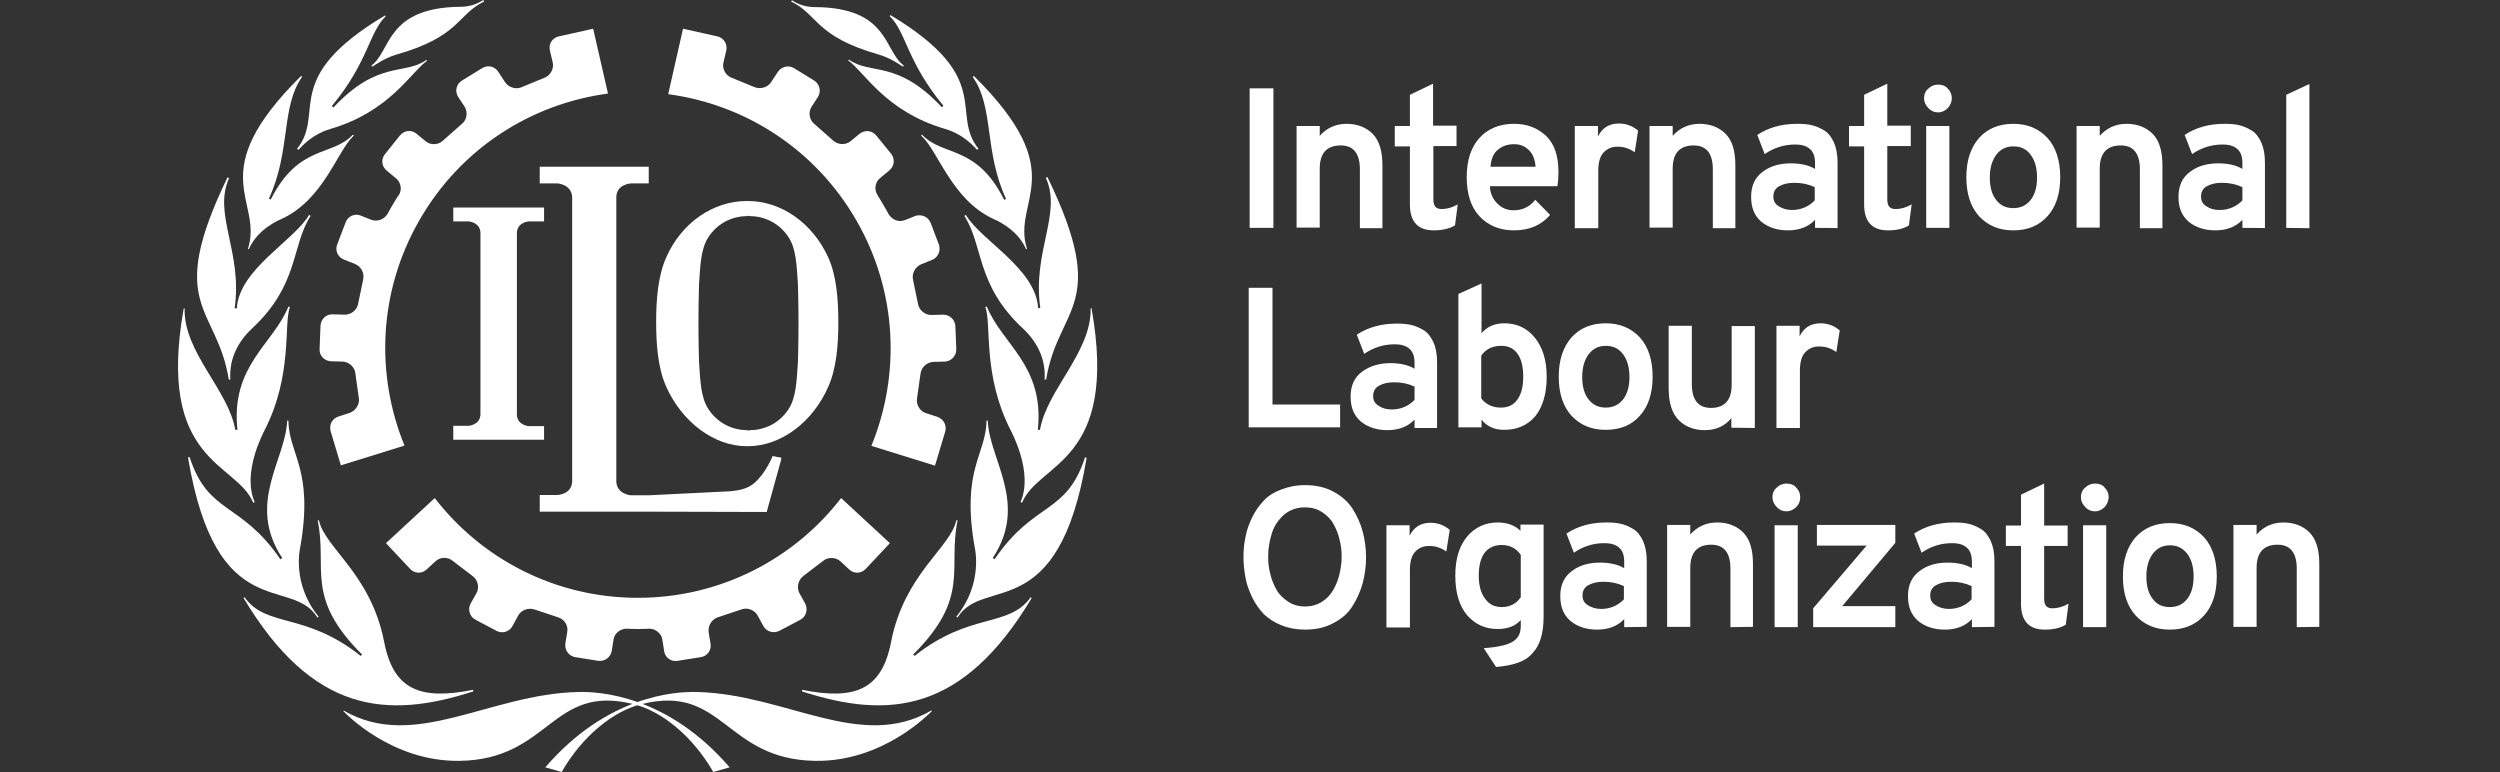 <svg width="421" height="130" viewBox="0 0 421 130" fill="none" xmlns="http://www.w3.org/2000/svg">
<rect x="0" y="0" width="421" height="130" fill="#333333" stroke="none"/>
<g clip-path="url(#clip0_378_57)">
<path d="M210.44 38.376V14.872H214.444V38.376H210.44ZM229.004 38.376V28.496C229.004 25.844 227.912 24.492 225.78 24.492C223.44 24.492 222.244 25.792 222.244 28.392V38.324H218.344V21.216H222.244V22.88C223.388 21.58 224.896 20.852 226.768 20.852C228.536 20.852 230.044 21.424 231.136 22.516C232.28 23.66 232.8 25.428 232.8 27.872V38.428H229.004V38.376ZM241.432 38.792C238.78 38.792 237.428 37.336 237.428 34.424V24.648H234.88V21.216H237.428V15.964L241.328 14.092V21.164H245.28V24.596H241.38V33.592C241.38 34.736 241.848 35.204 242.784 35.204C243.668 35.204 244.552 34.944 245.488 34.424L245.02 37.96C244.032 38.532 242.836 38.792 241.432 38.792ZM254.952 38.792C252.508 38.792 250.584 37.96 249.128 36.4C247.672 34.84 246.996 32.604 246.996 29.796C246.996 26.988 247.724 24.804 249.128 23.244C250.532 21.684 252.508 20.852 254.952 20.852C257.136 20.852 258.904 21.528 260.36 22.88C261.764 24.232 262.44 26.26 262.44 28.912C262.44 29.848 262.388 30.628 262.284 31.356H250.896C250.948 32.604 251.416 33.54 252.144 34.268C252.924 35.048 253.808 35.412 254.9 35.412C256.408 35.412 257.656 34.788 258.54 33.644L261.036 36.192C259.58 37.908 257.552 38.792 254.952 38.792ZM251 28.08H258.592C258.488 26.832 258.124 25.896 257.448 25.272C256.772 24.596 255.992 24.284 255.004 24.284C253.86 24.284 252.976 24.596 252.248 25.22C251.52 25.792 251.104 26.728 251 28.08ZM265.196 38.376V21.216H269.096V22.984C269.824 21.528 270.968 20.8 272.632 20.8C273.88 20.8 274.92 21.216 275.856 21.996L275.284 25.636C274.4 25.012 273.464 24.7 272.372 24.7C271.436 24.7 270.708 25.012 270.084 25.636C269.46 26.26 269.148 27.3 269.148 28.808V38.428H265.196V38.376ZM288.44 38.376V28.496C288.44 25.844 287.348 24.492 285.216 24.492C282.876 24.492 281.68 25.792 281.68 28.392V38.324H277.78V21.216H281.68V22.88C282.824 21.58 284.332 20.852 286.204 20.852C287.972 20.852 289.48 21.424 290.572 22.516C291.716 23.66 292.236 25.428 292.236 27.872V38.428H288.44V38.376ZM305.652 38.376V37.024C304.508 38.22 303 38.792 301.076 38.792C299.256 38.792 297.748 38.272 296.604 37.336C295.408 36.296 294.888 34.944 294.888 33.124C294.888 31.252 295.564 29.848 296.864 28.912C298.164 27.924 299.776 27.508 301.596 27.508C303.208 27.508 304.612 27.82 305.652 28.444V27.508C305.652 26.364 305.392 25.636 304.82 25.116C304.248 24.596 303.468 24.336 302.272 24.336C300.4 24.336 298.684 24.908 297.176 25.948L295.928 22.724C297.8 21.476 300.036 20.852 302.636 20.852C303.572 20.852 304.3 20.904 305.028 21.06C305.704 21.216 306.38 21.476 307.16 21.944C307.888 22.36 308.408 23.088 308.824 23.972C309.24 24.908 309.448 26 309.448 27.404V38.428C309.552 38.376 305.652 38.376 305.652 38.376ZM301.804 35.36C303.26 35.36 304.612 34.788 305.6 33.748V31.512C304.612 31.044 303.468 30.784 302.168 30.784C301.076 30.784 300.296 30.992 299.62 31.356C298.944 31.72 298.632 32.344 298.632 33.072C298.632 33.8 298.892 34.32 299.464 34.684C300.088 35.1 300.816 35.36 301.804 35.36ZM317.924 38.792C315.272 38.792 313.92 37.336 313.92 34.424V24.648H311.372V21.216H313.92V15.964L317.82 14.092V21.164H321.772V24.596H317.82V33.592C317.82 34.736 318.288 35.204 319.224 35.204C320.108 35.204 320.992 34.944 321.928 34.424L321.46 37.96C320.524 38.532 319.38 38.792 317.924 38.792ZM328.012 18.2C327.544 18.668 326.972 18.928 326.4 18.928C325.724 18.928 325.152 18.668 324.736 18.2C324.268 17.732 324.008 17.16 324.008 16.536C324.008 15.86 324.268 15.288 324.736 14.924C325.204 14.456 325.776 14.248 326.4 14.248C327.024 14.248 327.648 14.456 328.012 14.924C328.48 15.392 328.688 15.964 328.688 16.536C328.688 17.16 328.428 17.732 328.012 18.2ZM324.372 38.376V21.216H328.272V38.376H324.372ZM339.036 38.792C336.592 38.792 334.72 37.96 333.264 36.4C331.86 34.84 331.132 32.656 331.132 29.848C331.132 27.04 331.86 24.856 333.264 23.244C334.668 21.684 336.592 20.852 339.036 20.852C341.48 20.852 343.352 21.684 344.808 23.244C346.212 24.804 346.94 27.04 346.94 29.848C346.94 32.656 346.212 34.84 344.808 36.4C343.352 38.012 341.48 38.792 339.036 38.792ZM339.036 35.048C340.284 35.048 341.22 34.58 341.948 33.696C342.676 32.76 343.04 31.512 343.04 29.9C343.04 28.288 342.676 26.988 341.948 26.052C341.22 25.064 340.284 24.648 339.036 24.648C337.84 24.648 336.904 25.116 336.176 26.052C335.448 27.04 335.084 28.288 335.084 29.9C335.084 31.512 335.448 32.812 336.176 33.696C336.852 34.58 337.788 35.048 339.036 35.048ZM360.356 38.376V28.496C360.356 25.844 359.264 24.492 357.132 24.492C354.792 24.492 353.596 25.792 353.596 28.392V38.324H349.696V21.216H353.596V22.88C354.74 21.58 356.248 20.852 358.12 20.852C359.888 20.852 361.396 21.424 362.488 22.516C363.632 23.66 364.152 25.428 364.152 27.872V38.428H360.356V38.376ZM377.62 38.376V37.024C376.476 38.22 374.968 38.792 373.044 38.792C371.224 38.792 369.716 38.272 368.572 37.336C367.376 36.296 366.856 34.944 366.856 33.124C366.856 31.252 367.532 29.848 368.832 28.912C370.132 27.924 371.744 27.508 373.564 27.508C375.176 27.508 376.58 27.82 377.62 28.444V27.508C377.62 26.364 377.36 25.636 376.788 25.116C376.216 24.596 375.436 24.336 374.24 24.336C372.368 24.336 370.652 24.908 369.144 25.948L367.896 22.724C369.768 21.476 372.004 20.852 374.604 20.852C375.54 20.852 376.268 20.904 376.996 21.06C377.672 21.216 378.348 21.476 379.128 21.944C379.856 22.36 380.376 23.088 380.792 23.972C381.208 24.908 381.416 26 381.416 27.404V38.428C381.52 38.376 377.62 38.376 377.62 38.376ZM373.824 35.36C375.28 35.36 376.632 34.788 377.62 33.748V31.512C376.632 31.044 375.488 30.784 374.188 30.784C373.096 30.784 372.316 30.992 371.64 31.356C370.964 31.72 370.652 32.344 370.652 33.072C370.652 33.8 370.912 34.32 371.484 34.684C372.056 35.1 372.784 35.36 373.824 35.36ZM385.004 38.376V15.964L388.904 14.144V38.428L385.004 38.376ZM210.284 72.02V48.464H214.288V68.12H225.676V71.968H210.284V72.02ZM238.208 72.02V70.668C237.064 71.864 235.556 72.436 233.632 72.436C231.812 72.436 230.304 71.916 229.16 70.98C227.964 69.94 227.444 68.588 227.444 66.768C227.444 64.896 228.12 63.492 229.42 62.556C230.72 61.62 232.332 61.152 234.152 61.152C235.764 61.152 237.168 61.464 238.208 62.088V61.152C238.208 60.008 237.948 59.28 237.376 58.76C236.804 58.24 236.024 57.98 234.828 57.98C232.956 57.98 231.24 58.552 229.732 59.592L228.484 56.368C230.356 55.12 232.592 54.496 235.192 54.496C236.128 54.496 236.856 54.548 237.584 54.704C238.26 54.86 238.936 55.12 239.716 55.588C240.444 56.004 240.964 56.732 241.38 57.616C241.796 58.5 242.004 59.644 242.004 61.048V72.072H238.208V72.02ZM234.412 68.952C235.868 68.952 237.22 68.38 238.208 67.34V65.104C237.22 64.636 236.076 64.376 234.776 64.376C233.684 64.376 232.904 64.584 232.228 64.948C231.552 65.312 231.24 65.936 231.24 66.664C231.24 67.392 231.5 67.912 232.072 68.276C232.644 68.692 233.372 68.952 234.412 68.952ZM253.288 72.384C251.676 72.384 250.376 71.812 249.492 70.668V71.968H245.592V49.504L249.492 47.736V56.108C250.48 54.964 251.728 54.444 253.34 54.444C255.472 54.444 257.188 55.276 258.488 56.888C259.788 58.5 260.464 60.684 260.464 63.44C260.464 66.3 259.788 68.536 258.54 70.096C257.24 71.604 255.524 72.384 253.288 72.384ZM252.768 68.64C254.016 68.64 254.9 68.172 255.524 67.288C256.2 66.352 256.512 65.104 256.512 63.44C256.512 61.776 256.2 60.424 255.524 59.54C254.848 58.604 253.964 58.24 252.768 58.24C251.312 58.24 250.168 58.812 249.44 59.904V67.08C250.168 68.068 251.312 68.64 252.768 68.64ZM270.396 72.384C267.952 72.384 266.08 71.552 264.624 69.992C263.22 68.432 262.492 66.248 262.492 63.44C262.492 60.632 263.22 58.448 264.624 56.836C266.028 55.276 267.952 54.444 270.396 54.444C272.84 54.444 274.712 55.276 276.168 56.836C277.572 58.396 278.3 60.632 278.3 63.44C278.3 66.248 277.572 68.432 276.168 69.992C274.764 71.604 272.84 72.384 270.396 72.384ZM270.396 68.64C271.644 68.64 272.58 68.172 273.308 67.288C274.036 66.352 274.4 65.104 274.4 63.492C274.4 61.88 274.036 60.58 273.308 59.644C272.58 58.656 271.644 58.24 270.396 58.24C269.2 58.24 268.264 58.708 267.536 59.644C266.808 60.632 266.444 61.88 266.444 63.492C266.444 65.104 266.808 66.404 267.536 67.288C268.264 68.172 269.148 68.64 270.396 68.64ZM291.56 72.02V70.408C290.468 71.76 288.96 72.436 287.088 72.436C285.32 72.436 283.812 71.864 282.72 70.772C281.576 69.628 281.004 67.86 281.004 65.416V54.86H284.904V64.688C284.904 67.34 285.996 68.692 288.128 68.692C290.416 68.692 291.612 67.392 291.612 64.792V54.912H295.512V72.072L291.56 72.02ZM299.152 72.02V54.86H303.052V56.628C303.78 55.172 304.924 54.444 306.588 54.444C307.836 54.444 308.876 54.86 309.812 55.64L309.24 59.28C308.356 58.656 307.42 58.344 306.328 58.344C305.392 58.344 304.664 58.656 304.04 59.28C303.416 59.904 303.104 60.944 303.104 62.452V72.072H299.152V72.02ZM219.748 106.028C218.292 106.028 216.94 105.768 215.796 105.3C214.6 104.832 213.612 104.156 212.832 103.428C212.052 102.596 211.428 101.712 210.908 100.672C210.388 99.58 209.972 98.54 209.764 97.396C209.556 96.252 209.4 95.108 209.4 93.86C209.4 92.612 209.504 91.468 209.764 90.324C209.972 89.18 210.388 88.088 210.908 87.048C211.428 85.956 212.104 85.072 212.832 84.292C213.612 83.46 214.548 82.888 215.796 82.42C217.044 81.952 218.292 81.692 219.748 81.692C221.568 81.692 223.18 82.056 224.532 82.784C225.884 83.512 226.976 84.448 227.756 85.644C228.536 86.892 229.108 88.14 229.472 89.492C229.836 90.844 230.044 92.352 230.044 93.86C230.044 95.368 229.836 96.876 229.472 98.228C229.108 99.58 228.484 100.932 227.756 102.076C226.976 103.324 225.936 104.208 224.532 104.936C223.18 105.664 221.62 106.028 219.748 106.028ZM219.748 102.128C220.84 102.128 221.776 101.868 222.608 101.348C223.44 100.828 224.064 100.152 224.532 99.32C225 98.488 225.364 97.604 225.572 96.668C225.78 95.732 225.936 94.796 225.936 93.808C225.936 92.768 225.832 91.832 225.572 90.844C225.364 89.908 225 89.024 224.532 88.192C224.064 87.36 223.388 86.736 222.608 86.216C221.776 85.696 220.84 85.436 219.748 85.436C218.344 85.436 217.096 85.904 216.108 86.788C215.12 87.724 214.496 88.712 214.132 89.96C213.768 91.156 213.56 92.404 213.56 93.756C213.56 94.796 213.664 95.732 213.924 96.668C214.132 97.604 214.496 98.488 214.964 99.32C215.432 100.152 216.108 100.776 216.888 101.296C217.72 101.868 218.708 102.128 219.748 102.128ZM233.476 105.612V88.452H237.376V90.22C238.104 88.764 239.248 88.036 240.912 88.036C242.16 88.036 243.2 88.452 244.136 89.232L243.564 92.872C242.68 92.248 241.744 91.936 240.652 91.936C239.716 91.936 238.988 92.248 238.364 92.872C237.74 93.496 237.428 94.536 237.428 96.044V105.664H233.476V105.612ZM251.936 112.32L249.856 109.148C252.196 108.992 253.808 108.628 254.744 108.056C255.68 107.484 256.096 106.652 256.096 105.404V104.416C255.16 105.456 253.86 105.924 252.196 105.924C250.116 105.924 248.4 105.144 247.048 103.584C245.748 102.024 245.072 99.84 245.072 96.928C245.072 94.12 245.748 91.936 247.048 90.376C248.348 88.816 250.116 87.984 252.196 87.984C253.808 87.984 255.108 88.452 256.044 89.388V88.348H259.944V103.792C259.944 106.652 259.32 108.68 258.124 109.928C256.98 111.384 254.9 112.06 251.936 112.32ZM252.872 102.232C254.276 102.232 255.368 101.66 256.096 100.568V93.444C255.316 92.3 254.224 91.78 252.872 91.78C251.624 91.78 250.688 92.248 250.012 93.08C249.336 94.016 249.024 95.264 249.024 96.98C249.024 98.592 249.388 99.892 250.064 100.776C250.74 101.764 251.676 102.232 252.872 102.232ZM273.516 105.612V104.26C272.372 105.456 270.864 106.028 268.94 106.028C267.12 106.028 265.612 105.508 264.468 104.572C263.272 103.532 262.752 102.18 262.752 100.36C262.752 98.488 263.428 97.084 264.728 96.148C266.028 95.16 267.64 94.744 269.46 94.744C271.072 94.744 272.476 95.056 273.516 95.68V94.64C273.516 93.496 273.256 92.768 272.684 92.248C272.112 91.728 271.332 91.468 270.136 91.468C268.264 91.468 266.548 92.04 265.04 93.08L263.792 89.856C265.664 88.608 267.9 87.984 270.5 87.984C271.436 87.984 272.164 88.036 272.892 88.192C273.568 88.348 274.244 88.608 275.024 89.076C275.752 89.492 276.272 90.22 276.688 91.104C277.104 92.04 277.312 93.132 277.312 94.536V105.56L273.516 105.612ZM269.668 102.544C271.124 102.544 272.476 101.972 273.464 100.932V98.696C272.476 98.228 271.332 97.968 270.032 97.968C268.94 97.968 268.16 98.176 267.484 98.54C266.808 98.904 266.496 99.528 266.496 100.256C266.496 100.984 266.756 101.504 267.328 101.868C267.952 102.284 268.68 102.544 269.668 102.544ZM291.404 105.612V95.732C291.404 93.08 290.312 91.728 288.18 91.728C285.84 91.728 284.644 93.028 284.644 95.628V105.56H280.744V88.4H284.644V90.012C285.788 88.712 287.296 87.984 289.168 87.984C290.936 87.984 292.444 88.556 293.536 89.648C294.68 90.792 295.2 92.56 295.2 95.004V105.56L291.404 105.612ZM302.48 85.384C302.012 85.852 301.44 86.112 300.868 86.112C300.192 86.112 299.62 85.852 299.204 85.384C298.736 84.916 298.476 84.344 298.476 83.72C298.476 83.096 298.736 82.472 299.204 82.108C299.672 81.64 300.244 81.432 300.868 81.432C301.492 81.432 302.116 81.64 302.48 82.108C302.948 82.576 303.156 83.148 303.156 83.72C303.156 84.396 302.948 84.916 302.48 85.384ZM298.84 105.612V88.452H302.74V105.612H298.84ZM305.34 105.612V102.44L314.336 91.884H305.964V88.4H319.172V91.416L310.228 102.076H319.172V105.612H305.34ZM332.068 105.612V104.26C330.924 105.456 329.416 106.028 327.492 106.028C325.672 106.028 324.164 105.508 323.02 104.572C321.824 103.532 321.304 102.18 321.304 100.36C321.304 98.488 321.98 97.084 323.28 96.148C324.58 95.16 326.192 94.744 328.012 94.744C329.624 94.744 331.028 95.056 332.068 95.68V94.64C332.068 93.496 331.808 92.768 331.236 92.248C330.664 91.728 329.884 91.468 328.688 91.468C326.816 91.468 325.1 92.04 323.592 93.08L322.344 89.856C324.216 88.608 326.452 87.984 329.052 87.984C329.988 87.984 330.716 88.036 331.444 88.192C332.12 88.348 332.796 88.608 333.576 89.076C334.304 89.492 334.824 90.22 335.24 91.104C335.656 92.04 335.864 93.132 335.864 94.536V105.56L332.068 105.612ZM328.22 102.544C329.676 102.544 331.028 101.972 332.016 100.932V98.696C331.028 98.228 329.884 97.968 328.584 97.968C327.492 97.968 326.712 98.176 326.036 98.54C325.36 98.904 325.048 99.528 325.048 100.256C325.048 100.984 325.308 101.504 325.88 101.868C326.504 102.284 327.232 102.544 328.22 102.544ZM344.34 106.028C341.688 106.028 340.336 104.572 340.336 101.66V91.936H337.788V88.504H340.336V83.304L344.236 81.432V88.504H348.188V91.936H344.236V100.828C344.236 101.972 344.704 102.44 345.64 102.44C346.524 102.44 347.408 102.18 348.344 101.66L347.876 105.196C346.992 105.768 345.744 106.028 344.34 106.028ZM354.428 85.384C353.96 85.852 353.388 86.112 352.816 86.112C352.14 86.112 351.568 85.852 351.152 85.384C350.684 84.916 350.424 84.344 350.424 83.72C350.424 83.096 350.684 82.472 351.152 82.108C351.62 81.64 352.192 81.432 352.816 81.432C353.492 81.432 354.064 81.64 354.428 82.108C354.896 82.576 355.104 83.148 355.104 83.72C355.052 84.396 354.844 84.916 354.428 85.384ZM350.788 105.612V88.452H354.688V105.612H350.788ZM365.4 106.028C362.956 106.028 361.084 105.196 359.628 103.636C358.224 102.076 357.496 99.892 357.496 97.084C357.496 94.276 358.224 92.092 359.628 90.48C361.032 88.92 362.956 88.088 365.4 88.088C367.844 88.088 369.716 88.92 371.172 90.48C372.576 92.04 373.304 94.276 373.304 97.084C373.304 99.892 372.576 102.076 371.172 103.636C369.768 105.196 367.844 106.028 365.4 106.028ZM365.4 102.232C366.648 102.232 367.584 101.764 368.312 100.88C369.04 99.944 369.404 98.696 369.404 97.084C369.404 95.472 369.04 94.172 368.312 93.236C367.584 92.3 366.648 91.832 365.4 91.832C364.204 91.832 363.268 92.3 362.54 93.236C361.812 94.224 361.448 95.472 361.448 97.084C361.448 98.696 361.812 99.996 362.54 100.88C363.216 101.816 364.204 102.232 365.4 102.232ZM386.772 105.612V95.732C386.772 93.08 385.68 91.728 383.548 91.728C381.208 91.728 380.012 93.028 380.012 95.628V105.56H376.112V88.4H380.012V90.012C381.156 88.712 382.664 87.984 384.536 87.984C386.304 87.984 387.812 88.556 388.904 89.648C390.048 90.792 390.568 92.56 390.568 95.004V105.56L386.772 105.612ZM66.192 34.372C65.516 35.516 65.308 35.932 65.308 35.932C64.788 36.92 63.592 37.388 62.552 37.024L60.732 36.296C59.692 35.88 58.548 36.452 58.184 37.492L56.78 41.184C56.364 42.224 56.936 43.368 57.976 43.732L59.796 44.46C60.836 44.876 61.408 46.02 61.148 47.112L60.316 51.116C60.16 52.208 59.068 53.04 58.028 52.988L56 52.936C54.908 52.884 54.024 53.768 53.972 54.86L53.816 58.812C53.764 59.904 54.648 60.788 55.74 60.84L57.716 60.892C58.808 60.944 59.796 61.88 59.848 62.92L60.42 66.976C60.628 68.068 59.9 69.16 58.912 69.524L56.988 70.148C55.948 70.46 55.376 71.552 55.688 72.644L57.404 78.364L68.116 75.036C63.228 63.076 63.696 49.088 70.664 37.024C77.632 24.908 89.54 17.472 102.384 15.756L99.888 4.836L94.064 6.136C92.972 6.396 92.348 7.436 92.608 8.528L93.076 10.504C93.336 11.596 92.66 12.74 91.672 13.104L87.876 14.664C86.888 15.132 85.588 14.716 85.016 13.78L83.924 12.116C83.352 11.18 82.156 10.868 81.168 11.492L77.788 13.572C76.852 14.144 76.54 15.34 77.164 16.328L78.256 17.992C78.828 18.928 78.62 20.228 77.736 20.904L74.616 23.66C73.836 24.44 72.484 24.492 71.652 23.764L70.144 22.516C69.26 21.788 68.064 21.944 67.336 22.828L64.84 25.948C64.112 26.832 64.268 28.028 65.152 28.756L66.66 30.004C67.544 30.732 67.752 31.98 67.128 32.916C67.128 32.864 66.816 33.28 66.192 34.372ZM107.428 105.924C108.676 105.924 109.248 105.872 109.248 105.872C110.34 105.82 111.38 106.652 111.536 107.692L111.848 109.668C112.004 110.76 113.044 111.488 114.136 111.28L118.036 110.656C119.128 110.5 119.856 109.46 119.648 108.368L119.336 106.444C119.18 105.352 119.908 104.26 120.896 103.948L124.796 102.648C125.836 102.232 127.084 102.7 127.604 103.688L128.54 105.404C129.06 106.392 130.256 106.704 131.244 106.236L134.78 104.364C135.768 103.844 136.08 102.648 135.612 101.66L134.624 99.892C134.104 98.904 134.416 97.656 135.3 96.98L138.576 94.484C139.408 93.756 140.76 93.808 141.54 94.536L142.996 95.888C143.828 96.668 145.024 96.616 145.804 95.784L149.86 91.468L141.644 83.876C133.74 94.12 121.312 100.672 107.428 100.672C93.492 100.672 81.116 94.12 73.212 83.876L64.996 91.468L69.052 95.784C69.832 96.616 71.028 96.668 71.86 95.888L73.316 94.536C74.148 93.756 75.448 93.756 76.28 94.484L79.556 96.98C80.44 97.604 80.804 98.904 80.232 99.892L79.244 101.66C78.724 102.648 79.088 103.844 80.076 104.364L83.612 106.236C84.6 106.756 85.796 106.392 86.316 105.404L87.252 103.688C87.772 102.7 89.02 102.284 90.06 102.648L93.96 103.948C95.052 104.26 95.728 105.352 95.52 106.444L95.208 108.368C95.052 109.46 95.78 110.448 96.82 110.656L100.72 111.28C101.812 111.436 102.8 110.708 103.008 109.668L103.32 107.692C103.476 106.6 104.568 105.82 105.608 105.872C105.608 105.872 106.18 105.924 107.428 105.924ZM148.716 34.424C148.04 33.28 147.78 32.864 147.78 32.864C147.156 31.928 147.364 30.628 148.248 29.952L149.756 28.704C150.64 27.976 150.744 26.78 150.068 25.896L147.572 22.828C146.844 21.944 145.648 21.84 144.764 22.516L143.256 23.764C142.372 24.492 141.072 24.388 140.292 23.66L137.172 20.904C136.288 20.228 136.08 18.928 136.652 17.992L137.744 16.328C138.316 15.392 138.056 14.196 137.12 13.572L133.74 11.492C132.804 10.92 131.608 11.18 130.984 12.116L129.892 13.78C129.32 14.716 128.072 15.08 127.032 14.664L123.236 13.104C122.196 12.74 121.572 11.596 121.832 10.504L122.3 8.528C122.56 7.436 121.884 6.396 120.844 6.136L115.02 4.836L112.524 15.86C125.368 17.576 137.224 25.012 144.192 37.076C151.16 49.14 151.628 63.128 146.74 75.088L157.452 78.416L159.168 72.696C159.48 71.656 158.908 70.564 157.868 70.2L155.944 69.576C154.904 69.264 154.228 68.12 154.436 67.028L155.008 62.972C155.112 61.88 156.1 60.996 157.14 60.944L159.116 60.892C160.208 60.84 161.04 59.904 161.04 58.864L160.884 54.912C160.832 53.82 159.896 52.988 158.856 52.988L156.88 53.04C155.788 53.092 154.748 52.208 154.592 51.168L153.76 47.164C153.5 46.072 154.124 44.928 155.112 44.512L156.932 43.784C157.972 43.368 158.44 42.276 158.128 41.236L156.724 37.544C156.308 36.504 155.216 36.036 154.176 36.348L152.356 37.076C151.316 37.492 150.12 36.972 149.6 35.984C149.6 35.984 149.392 35.568 148.716 34.424ZM62.552 11.024L62.708 11.232C63.176 10.92 64.788 9.776 66.712 9.204C77.528 6.136 76.956 2.444 81.532 0.26L81.376 0C80.908 0.312 79.556 1.144 77.58 1.144C64.944 1.248 65.88 8.632 62.552 11.024Z" fill="white"/>
<path d="M50.02 25.064L50.279 25.22C52.828 22.36 55.324 21.84 55.739 21.684C65.724 18.72 69.207 12.116 71.912 10.244L71.808 10.088C68.115 12.74 63.696 10.036 56.156 18.096C56.103 18.148 55.895 17.836 55.895 17.836C62.032 10.452 62.136 5.46 64.944 2.756L64.84 2.6C47.056 13.208 54.907 18.98 50.02 25.064Z" fill="white"/>
<path d="M50.696 12.792C33.952 29.38 44.404 33.644 41.752 41.912L41.908 41.964C43.416 38.428 47.316 36.92 47.42 36.868C54.544 33.592 56.78 25.376 59.588 22.828L59.432 22.672C55.948 26.416 50.28 24.284 45.6 33.592C45.6 33.644 45.288 33.436 45.288 33.436C49.032 25.324 47.264 17.992 50.904 12.896C50.8 12.896 50.748 12.844 50.696 12.792Z" fill="white"/>
<path d="M38.529 63.908H38.788C38.736 62.92 38.477 59.02 42.428 55.328C50.385 47.944 49.032 41.444 52.309 36.348L52.048 36.192C49.501 40.56 40.245 45.344 39.88 51.948L39.517 51.896C40.868 42.38 35.825 36.036 38.581 30.004C38.477 29.952 38.373 29.9 38.321 29.848C27.712 51.74 36.501 51.428 38.529 63.908Z" fill="white"/>
<path d="M42.636 84.656L42.896 84.552C40.712 79.612 44.352 72.904 44.508 72.54C49.344 63.18 47.732 54.652 48.824 51.688L48.564 51.636C45.964 58.032 38.84 61.568 39.984 72.384H39.62C38.476 65.676 30.884 59.28 31.092 51.948H30.936C26.308 78 39.828 77.792 42.636 84.656Z" fill="white"/>
<path d="M53.452 104L53.66 103.844C49.136 98.332 50.488 92.404 50.592 91.988C52.828 78.988 48.668 76.648 48.564 70.824H48.356C48.148 77.376 41.44 84.76 47.524 93.964L47.212 94.172C40.452 84.344 35.096 86.736 31.924 76.96C31.82 76.96 31.716 77.012 31.664 77.064C36.448 105.56 49.136 96.876 53.452 104Z" fill="white"/>
<path d="M79.712 116.428L79.66 116.168C70.82 117.936 66.244 116.22 64.684 108.056C62.448 96.616 54.648 92.196 53.712 87.62C53.556 87.62 53.504 87.62 53.504 87.672C55.168 95.784 51.268 100.568 60.992 110.24L60.732 110.448C51.372 103.012 44.872 105.768 41.18 100.568C41.128 100.62 41.024 100.672 41.024 100.724C52.62 120.068 65.1 121.16 79.712 116.428Z" fill="white"/>
<path d="M57.82 119.756L57.872 119.652C69.78 126.568 82.26 116.896 97.34 116.532C101.084 116.428 112.472 117.156 122.872 129.22L120.116 130C116.684 124.02 111.432 119.704 106.596 118.56C92.868 115.128 92.608 127.92 77.372 128.128C65.984 128.284 58.236 120.172 57.82 119.756Z" fill="white"/>
<path d="M152.2 11.024L152.044 11.232C151.576 10.92 149.964 9.776 148.04 9.204C137.224 6.136 137.796 2.444 133.22 0.26L133.376 0.052C133.844 0.364 135.196 1.196 137.172 1.196C149.808 1.248 148.82 8.632 152.2 11.024Z" fill="white"/>
<path d="M164.784 25.064L164.524 25.22C161.976 22.36 159.48 21.84 159.064 21.684C149.028 18.72 145.544 12.064 142.84 10.192L142.944 10.036C146.636 12.688 151.056 9.984 158.596 18.044C158.648 18.096 158.856 17.784 158.856 17.784C152.72 10.4 152.616 5.408 149.808 2.704L149.964 2.548C167.696 13.208 159.896 18.98 164.784 25.064Z" fill="white"/>
<path d="M164.004 12.792C180.748 29.38 170.296 33.644 172.948 41.912L172.792 41.964C171.284 38.428 167.384 36.92 167.28 36.868C160.208 33.592 157.972 25.324 155.112 22.828L155.268 22.672C158.752 26.416 164.42 24.284 169.1 33.644C169.1 33.696 169.412 33.488 169.412 33.488C165.668 25.376 167.436 18.044 163.796 12.948C163.9 12.896 163.952 12.844 164.004 12.792Z" fill="white"/>
<path d="M176.172 63.908H175.912C175.964 62.92 176.224 59.02 172.272 55.328C164.316 47.944 165.668 41.444 162.392 36.348L162.652 36.192C165.2 40.508 174.456 45.24 174.82 51.896L175.184 51.844C173.832 42.328 178.876 35.984 176.12 29.952C176.224 29.9 176.328 29.848 176.38 29.796C187.04 51.74 178.2 51.428 176.172 63.908Z" fill="white"/>
<path d="M172.116 84.656L171.856 84.552C174.04 79.612 170.4 72.904 170.244 72.54C165.408 63.18 167.02 54.652 165.928 51.688L166.188 51.636C168.788 58.032 175.912 61.568 174.768 72.384H175.132C176.276 65.676 183.868 59.228 183.66 51.896H183.816C188.444 78 174.924 77.792 172.116 84.656Z" fill="white"/>
<path d="M161.248 104L161.04 103.844C165.564 98.332 164.212 92.404 164.108 91.988C161.872 78.988 166.032 76.648 166.136 70.824H166.344C166.552 77.376 173.26 84.76 167.176 93.964L167.488 94.172C174.196 84.344 179.552 86.736 182.724 77.012C182.828 77.012 182.932 77.064 182.984 77.116C178.252 105.56 165.616 96.876 161.248 104Z" fill="white"/>
<path d="M135.04 116.428L135.092 116.168C143.932 117.936 148.508 116.22 150.068 108.056C152.304 96.616 160.104 92.196 161.04 87.62C161.196 87.62 161.248 87.62 161.248 87.672C159.584 95.784 163.484 100.568 153.76 110.24L154.02 110.448C163.38 103.012 169.88 105.768 173.572 100.568C173.624 100.62 173.728 100.672 173.728 100.724C162.132 120.068 149.652 121.16 135.04 116.428Z" fill="white"/>
<path d="M156.932 119.756L156.828 119.652C144.92 126.568 132.44 116.896 117.36 116.532C113.616 116.428 102.228 117.156 91.828 129.22L94.584 130C98.016 124.02 103.268 119.704 108.104 118.56C121.832 115.128 122.092 127.92 137.328 128.128C148.716 128.284 156.464 120.172 156.932 119.756Z" fill="white"/>
<path d="M125.94 33.852H125.732C120.168 33.852 114.76 37.44 112.16 43.42C110.808 46.488 110.496 50.388 110.496 54.236C110.496 58.084 110.808 61.984 112.16 65.052C114.812 71.032 120.22 75.14 125.732 75.14H125.94C131.504 75.14 136.912 71.084 139.512 65.052C140.864 61.984 141.176 58.084 141.176 54.236C141.176 50.388 140.864 46.488 139.512 43.42C136.808 37.44 131.452 33.852 125.94 33.852ZM134.468 54.444C134.468 58.032 134.364 61.1 134.364 61.1C134.156 64.012 134.104 66.976 132.752 68.952C131.244 71.24 128.8 72.436 126.304 72.436L126.2 72.488H125.888L125.784 72.436C123.34 72.436 120.844 71.24 119.336 68.952C117.984 66.976 117.932 64.012 117.724 61.1C117.724 61.1 117.62 58.032 117.62 54.548V54.392C117.62 50.804 117.724 47.736 117.724 47.736C117.932 44.824 117.984 41.86 119.336 39.884C120.844 37.596 123.288 36.4 125.784 36.4L125.888 36.348H126.2L126.304 36.4C128.748 36.4 131.244 37.596 132.752 39.884C134.104 41.86 134.156 44.824 134.364 47.736C134.364 47.736 134.468 50.804 134.468 54.288V54.444Z" fill="white"/>
<path d="M130.1 76.804C130.1 76.804 129.008 79.664 126.98 81.38C125.836 82.368 124.224 82.628 122.924 82.732L109.248 83.408H106.232C106.232 83.408 103.944 83.252 103.788 81.172V33.124C103.892 30.992 106.232 30.888 106.232 30.888H109.248V28.08H90.892V30.888H93.908C93.908 30.888 96.196 31.044 96.352 33.124V81.12C96.248 83.252 93.908 83.356 93.908 83.356H90.892V86.164H109.248L129.112 86.216L131.556 77.376V77.064L130.1 76.804Z" fill="white"/>
<path d="M87.044 39.156C87.148 37.388 89.072 37.284 89.072 37.284H91.62V34.944H76.332V37.284H78.88C78.88 37.284 80.804 37.388 80.908 39.156V69.836C80.804 71.604 78.88 71.708 78.88 71.708H76.332V74.048H91.62V71.76H89.072C89.072 71.76 87.148 71.656 87.044 69.888V39.156Z" fill="white"/>
</g>
<defs>
<clipPath id="clip0_378_57">
<rect width="360.672" height="130" fill="white" transform="translate(30)"/>
</clipPath>
</defs>
</svg>
